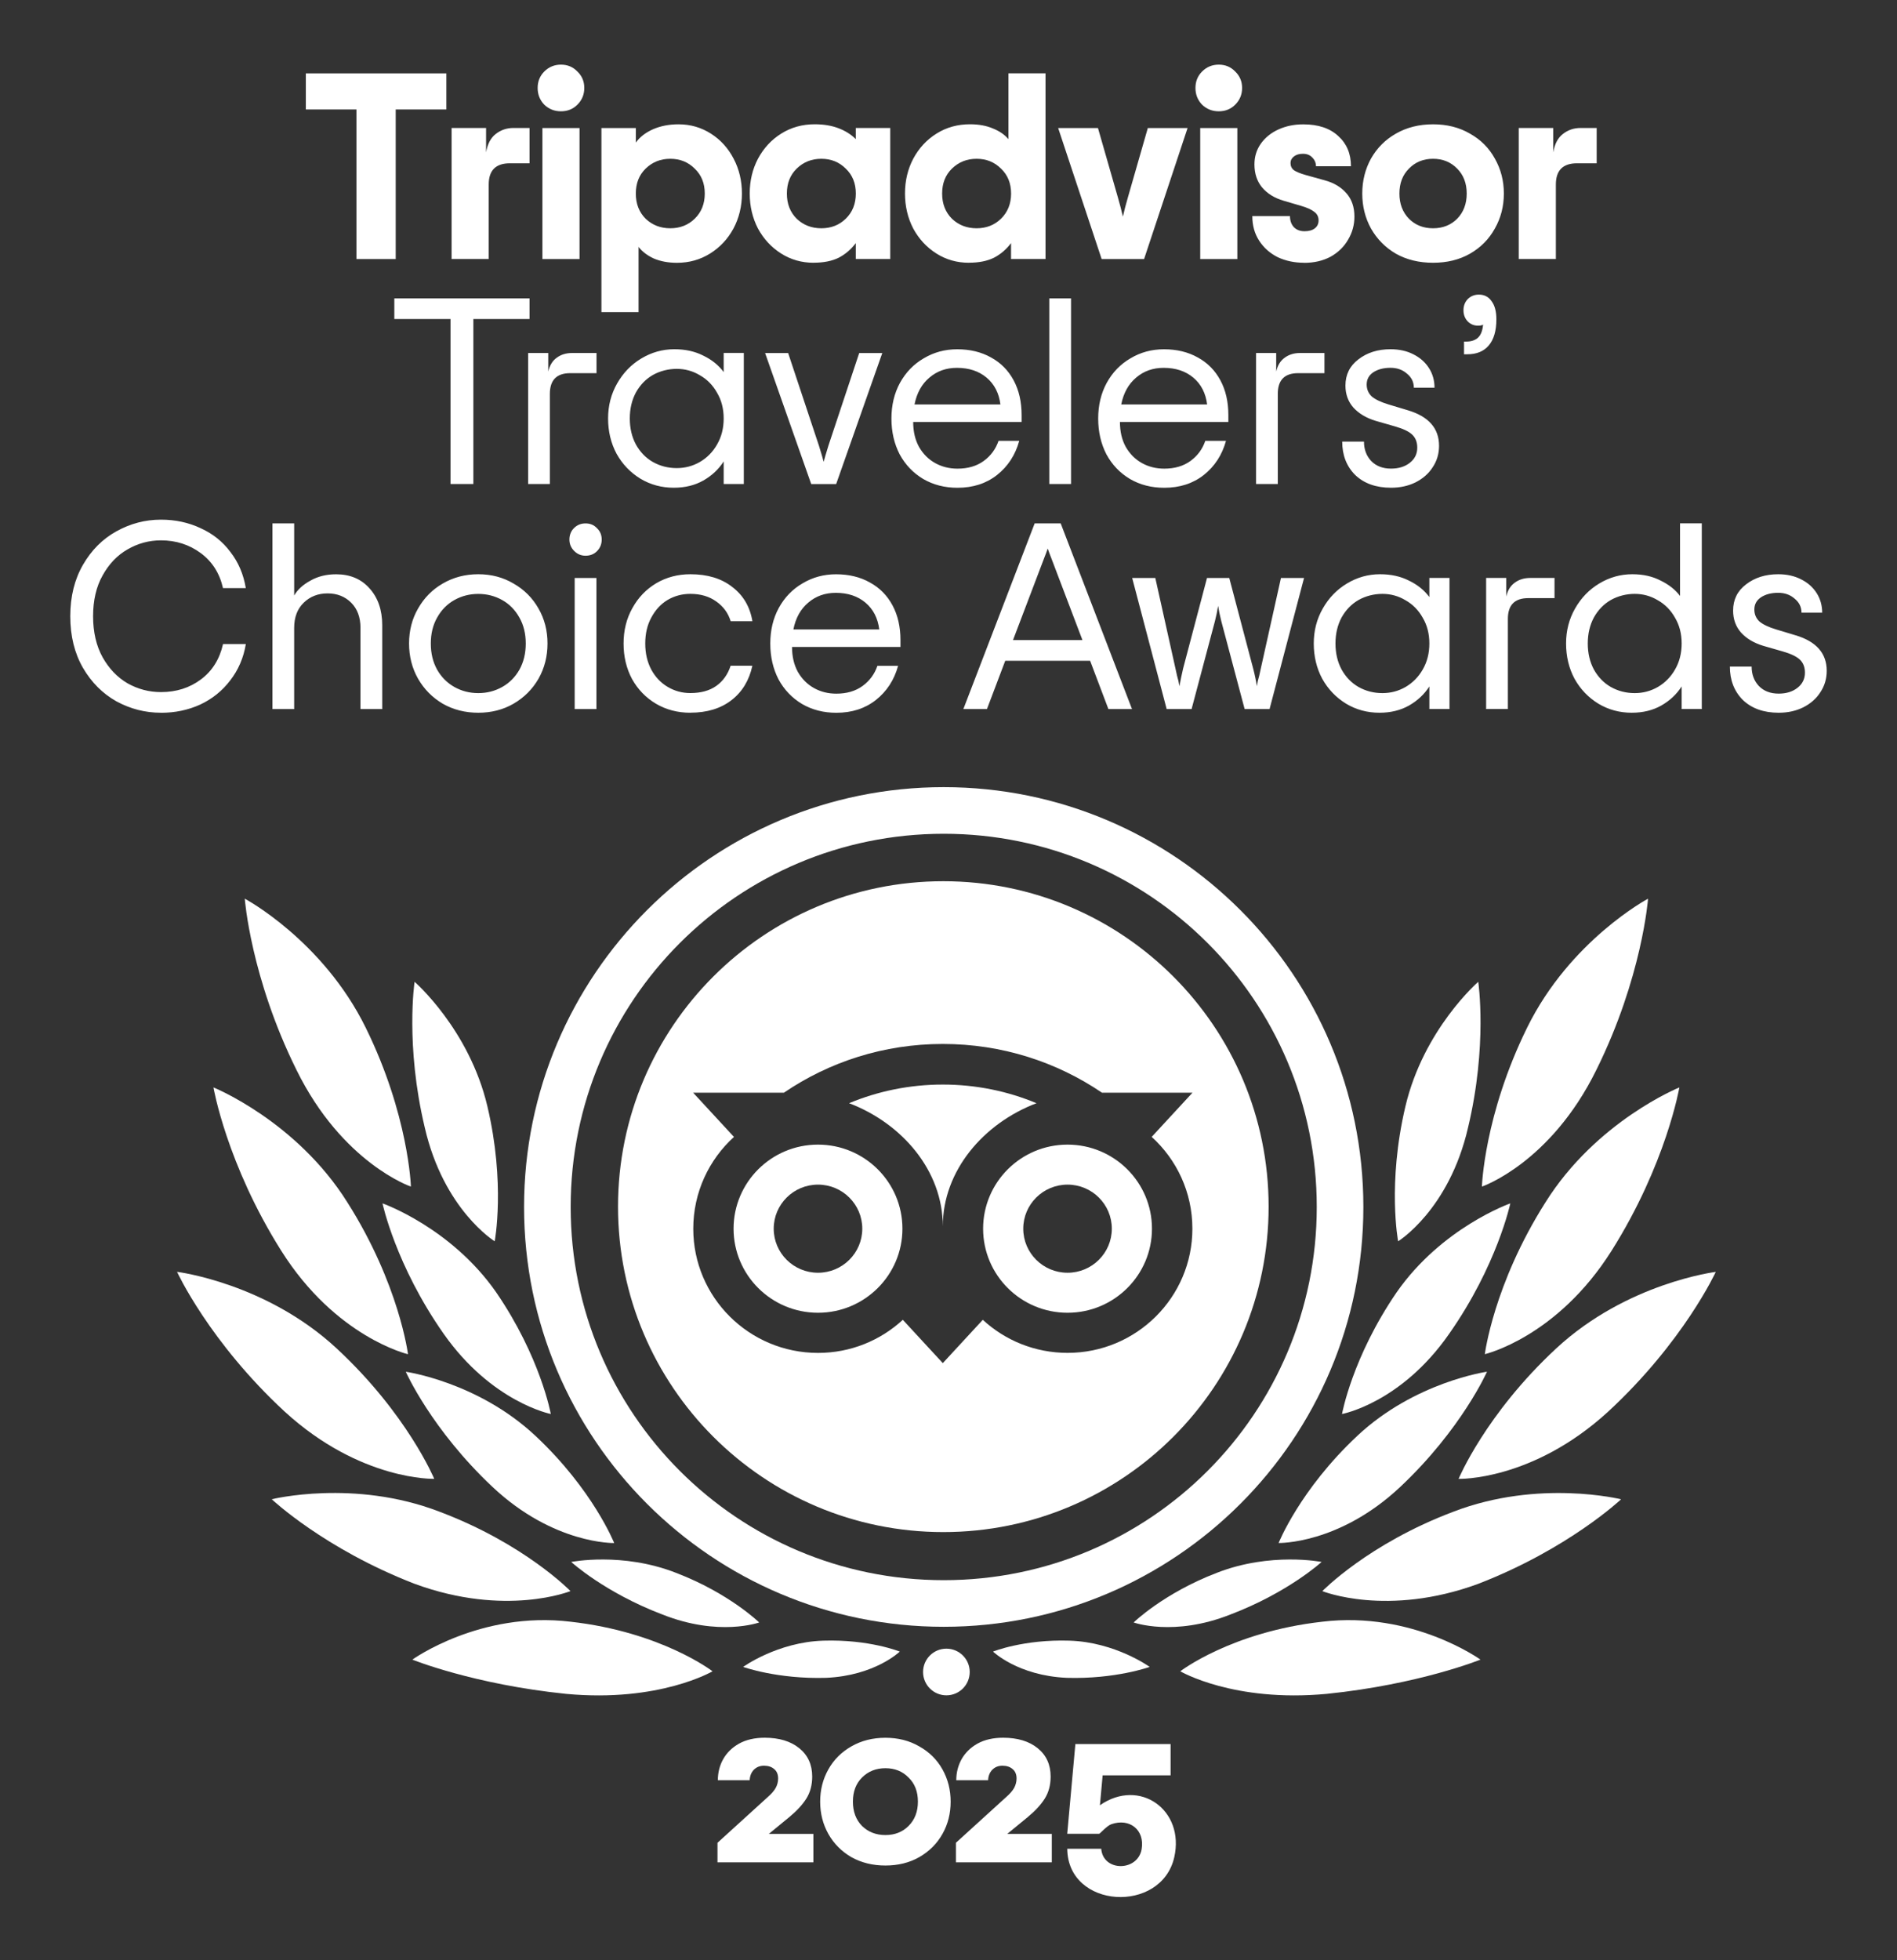 <?xml version="1.0" encoding="UTF-8"?><svg id="Layer_4" xmlns="http://www.w3.org/2000/svg" viewBox="0 0 481.51 497.33"><rect x="0" y="0" width="481.51" height="497.33" fill="#333333" stroke="none"/><defs><style>.cls-1{fill-rule:evenodd;}.cls-1,.cls-2{fill:#fff;}</style></defs><path class="cls-2" d="M113.29,27.77h-12.85v37.96h-9.96V27.77h-12.85v-9.15h35.67v9.15ZM134.41,32.48v8.95h-4.98c-3.59,0-5.38,1.79-5.38,5.38v18.91h-9.42v-33.25h8.75v6.19c.36-2.11,1.17-3.66,2.42-4.64,1.3-1.03,2.8-1.55,4.51-1.55h4.11ZM142.39,28.24c-1.66,0-3.07-.56-4.24-1.68-1.12-1.17-1.68-2.58-1.68-4.24s.56-3.05,1.68-4.17c1.17-1.17,2.58-1.75,4.24-1.75s3.05.58,4.17,1.75c1.17,1.12,1.75,2.51,1.75,4.17s-.58,3.07-1.75,4.24c-1.12,1.12-2.51,1.68-4.17,1.68ZM137.68,32.48h9.42v33.25h-9.42v-33.25ZM152.64,32.48h8.75v3.7c.99-1.39,2.42-2.51,4.31-3.36,1.93-.85,4.11-1.28,6.53-1.28,3.01,0,5.74.79,8.21,2.36,2.47,1.57,4.4,3.7,5.79,6.39,1.39,2.65,2.09,5.59,2.09,8.82s-.72,6.19-2.15,8.88c-1.44,2.65-3.41,4.76-5.92,6.33-2.51,1.57-5.32,2.36-8.41,2.36-2.2,0-4.15-.36-5.86-1.08-1.66-.76-2.96-1.75-3.9-2.96v16.56h-9.42v-46.71ZM170.14,57.92c2.47,0,4.53-.81,6.19-2.42,1.71-1.66,2.56-3.79,2.56-6.39s-.85-4.71-2.56-6.33c-1.66-1.66-3.72-2.49-6.19-2.49s-4.55.83-6.26,2.49c-1.66,1.62-2.49,3.72-2.49,6.33s.83,4.73,2.49,6.39c1.71,1.62,3.79,2.42,6.26,2.42ZM206.53,66.67c-3.05,0-5.81-.79-8.28-2.36-2.47-1.57-4.42-3.68-5.86-6.33-1.39-2.69-2.09-5.65-2.09-8.88s.7-6.17,2.09-8.82c1.44-2.69,3.41-4.82,5.92-6.39,2.51-1.57,5.34-2.36,8.48-2.36,2.29,0,4.31.34,6.06,1.01,1.75.67,3.21,1.59,4.37,2.76v-2.83h8.75v33.25h-8.75v-4.04c-1.17,1.57-2.6,2.8-4.31,3.7-1.7.85-3.84,1.28-6.39,1.28ZM208.48,57.92c2.47,0,4.53-.81,6.19-2.42,1.71-1.66,2.56-3.79,2.56-6.39s-.85-4.71-2.56-6.33c-1.66-1.66-3.72-2.49-6.19-2.49s-4.55.83-6.26,2.49c-1.66,1.62-2.49,3.72-2.49,6.33s.83,4.73,2.49,6.39c1.71,1.62,3.79,2.42,6.26,2.42ZM245.94,66.67c-3.05,0-5.81-.79-8.28-2.36s-4.42-3.68-5.86-6.33c-1.39-2.69-2.09-5.65-2.09-8.88s.7-6.17,2.09-8.82c1.44-2.69,3.41-4.82,5.92-6.39,2.51-1.57,5.34-2.36,8.48-2.36,2.24,0,4.19.36,5.86,1.08,1.66.67,2.96,1.57,3.9,2.69v-16.69h9.42v47.11h-8.75v-4.04c-1.17,1.57-2.6,2.8-4.31,3.7-1.7.85-3.84,1.28-6.39,1.28ZM247.89,57.92c2.47,0,4.53-.81,6.19-2.42,1.7-1.66,2.56-3.79,2.56-6.39s-.85-4.71-2.56-6.33c-1.66-1.66-3.72-2.49-6.19-2.49s-4.55.83-6.26,2.49c-1.66,1.62-2.49,3.72-2.49,6.33s.83,4.73,2.49,6.39c1.7,1.62,3.79,2.42,6.26,2.42ZM268.6,32.48h10.09l5.05,17.57c.49,1.7.92,3.34,1.28,4.91.36-1.57.78-3.21,1.28-4.91l5.05-17.57h10.09l-11.04,33.25h-10.77l-11.04-33.25ZM309.36,28.24c-1.66,0-3.07-.56-4.24-1.68-1.12-1.17-1.68-2.58-1.68-4.24s.56-3.05,1.68-4.17c1.17-1.17,2.58-1.75,4.24-1.75s3.05.58,4.17,1.75c1.17,1.12,1.75,2.51,1.75,4.17s-.58,3.07-1.75,4.24c-1.12,1.12-2.51,1.68-4.17,1.68ZM304.65,32.48h9.42v33.25h-9.42v-33.25ZM330.99,66.67c-2.42,0-4.64-.47-6.66-1.41-1.97-.99-3.54-2.38-4.71-4.17-1.17-1.79-1.75-3.88-1.75-6.26h9.56c0,1.17.34,2.11,1.01,2.83.67.67,1.57,1.01,2.69,1.01s2-.25,2.62-.74c.63-.49.94-1.17.94-2.02,0-.9-.36-1.62-1.08-2.15-.72-.58-1.86-1.1-3.43-1.55l-4.37-1.28c-2.29-.67-4.11-1.79-5.45-3.36-1.3-1.57-1.95-3.52-1.95-5.86,0-1.97.54-3.72,1.62-5.25,1.12-1.57,2.62-2.78,4.51-3.63,1.88-.85,3.97-1.28,6.26-1.28,3.81,0,6.77.99,8.88,2.96,2.15,1.93,3.23,4.49,3.23,7.67h-8.88c0-.85-.31-1.59-.94-2.22-.58-.63-1.37-.94-2.36-.94s-1.7.22-2.29.67c-.58.45-.87,1.01-.87,1.68,0,.76.29,1.37.87,1.82.58.4,1.57.81,2.96,1.21l4.85,1.35c2.33.63,4.17,1.73,5.52,3.3,1.35,1.53,2.02,3.5,2.02,5.92,0,2.11-.54,4.06-1.62,5.86-1.03,1.79-2.51,3.23-4.44,4.31-1.93,1.03-4.17,1.55-6.73,1.55ZM363.75,66.67c-3.54,0-6.69-.76-9.42-2.29-2.69-1.57-4.8-3.7-6.33-6.39-1.48-2.69-2.22-5.65-2.22-8.88s.74-6.19,2.22-8.88c1.53-2.69,3.63-4.8,6.33-6.33,2.74-1.57,5.88-2.36,9.42-2.36s6.66.79,9.35,2.36c2.74,1.53,4.85,3.63,6.33,6.33,1.53,2.69,2.29,5.65,2.29,8.88s-.76,6.19-2.29,8.88c-1.48,2.69-3.59,4.82-6.33,6.39-2.69,1.53-5.81,2.29-9.35,2.29ZM363.75,57.92c2.47,0,4.51-.81,6.12-2.42,1.62-1.66,2.42-3.79,2.42-6.39s-.81-4.71-2.42-6.33c-1.62-1.66-3.66-2.49-6.12-2.49s-4.51.83-6.12,2.49c-1.62,1.62-2.42,3.72-2.42,6.33s.81,4.73,2.42,6.39c1.62,1.62,3.66,2.42,6.12,2.42ZM405.28,32.48v8.95h-4.98c-3.59,0-5.38,1.79-5.38,5.38v18.91h-9.42v-33.25h8.75v6.19c.36-2.11,1.17-3.66,2.42-4.64,1.3-1.03,2.8-1.55,4.51-1.55h4.11ZM134.42,80.95h-14.27v41.86h-5.79v-41.86h-14.27v-5.25h34.32v5.25ZM151.41,89.57v5.11h-6.66c-3.45,0-5.18,1.75-5.18,5.25v22.88h-5.52v-33.25h5.11v4.71c.36-1.57,1.08-2.74,2.15-3.5,1.08-.81,2.4-1.21,3.97-1.21h6.12ZM171.04,123.75c-3.1,0-5.92-.76-8.48-2.29-2.56-1.57-4.58-3.68-6.06-6.33-1.44-2.69-2.15-5.68-2.15-8.95s.76-6.19,2.29-8.88c1.53-2.69,3.57-4.8,6.12-6.33,2.6-1.57,5.41-2.36,8.41-2.36,2.78,0,5.23.54,7.34,1.62,2.15,1.03,3.88,2.42,5.18,4.17v-4.85h5.11v33.25h-5.11v-5.72c-1.3,2.02-3.03,3.63-5.18,4.85-2.15,1.21-4.64,1.82-7.47,1.82ZM171.78,118.77c2.11,0,4.06-.52,5.86-1.55,1.84-1.08,3.3-2.56,4.37-4.44,1.12-1.93,1.68-4.13,1.68-6.6s-.56-4.64-1.68-6.53c-1.08-1.93-2.54-3.41-4.37-4.44-1.79-1.08-3.75-1.62-5.86-1.62s-4.22.52-6.06,1.55c-1.79,1.03-3.23,2.51-4.31,4.44-1.03,1.93-1.55,4.13-1.55,6.6s.52,4.67,1.55,6.6c1.08,1.93,2.51,3.41,4.31,4.44,1.84,1.03,3.86,1.55,6.06,1.55ZM194.19,89.57h5.86l7.81,23.49c.58,1.88.99,3.25,1.21,4.11.22-.85.63-2.22,1.21-4.11l7.81-23.49h5.86l-11.71,33.25h-6.33l-11.71-33.25ZM259.32,107.06h-27.53c0,2.42.49,4.53,1.48,6.33,1.03,1.79,2.4,3.16,4.11,4.11,1.7.94,3.59,1.41,5.65,1.41,2.65,0,4.87-.65,6.66-1.95,1.79-1.3,3.05-3.01,3.77-5.11h5.25c-.99,3.59-2.87,6.48-5.65,8.68-2.74,2.15-6.08,3.23-10.03,3.23-3.23,0-6.12-.74-8.68-2.22-2.56-1.53-4.55-3.61-5.99-6.26-1.39-2.69-2.09-5.72-2.09-9.09s.72-6.37,2.15-9.02c1.48-2.69,3.5-4.78,6.06-6.26,2.56-1.53,5.38-2.29,8.48-2.29,3.28,0,6.15.7,8.61,2.09,2.47,1.35,4.37,3.28,5.72,5.79s2.02,5.45,2.02,8.82v1.75ZM242.9,93.33c-2.74,0-5.07.83-7,2.49-1.93,1.62-3.19,3.88-3.77,6.8h21.8c-.36-2.87-1.53-5.14-3.5-6.8-1.97-1.66-4.49-2.49-7.54-2.49ZM266.34,75.7h5.52v47.11h-5.52v-47.11ZM311.8,107.06h-27.53c0,2.42.49,4.53,1.48,6.33,1.03,1.79,2.4,3.16,4.11,4.11,1.7.94,3.59,1.41,5.65,1.41,2.65,0,4.87-.65,6.66-1.95,1.79-1.3,3.05-3.01,3.77-5.11h5.25c-.99,3.59-2.87,6.48-5.65,8.68-2.74,2.15-6.08,3.23-10.03,3.23-3.23,0-6.12-.74-8.68-2.22-2.56-1.53-4.55-3.61-5.99-6.26-1.39-2.69-2.09-5.72-2.09-9.09s.72-6.37,2.15-9.02c1.48-2.69,3.5-4.78,6.06-6.26,2.56-1.53,5.38-2.29,8.48-2.29,3.28,0,6.15.7,8.61,2.09,2.47,1.35,4.37,3.28,5.72,5.79s2.02,5.45,2.02,8.82v1.75ZM295.37,93.33c-2.74,0-5.07.83-7,2.49-1.93,1.62-3.19,3.88-3.77,6.8h21.8c-.36-2.87-1.53-5.14-3.5-6.8-1.97-1.66-4.49-2.49-7.54-2.49ZM336.18,89.57v5.11h-6.66c-3.46,0-5.18,1.75-5.18,5.25v22.88h-5.52v-33.25h5.11v4.71c.36-1.57,1.08-2.74,2.15-3.5,1.08-.81,2.4-1.21,3.97-1.21h6.12ZM353.08,123.75c-3.81,0-6.84-1.08-9.09-3.23-2.2-2.2-3.3-5.03-3.3-8.48h5.52c0,1.97.61,3.61,1.82,4.91,1.26,1.3,2.94,1.95,5.05,1.95,1.93,0,3.52-.49,4.78-1.48,1.26-.99,1.88-2.27,1.88-3.84,0-1.39-.43-2.49-1.28-3.3-.85-.81-2.31-1.5-4.37-2.09l-4.91-1.41c-2.38-.72-4.26-1.84-5.65-3.36-1.35-1.53-2.02-3.39-2.02-5.59,0-2.78,1.1-5,3.3-6.66,2.2-1.7,4.91-2.56,8.14-2.56,2.2,0,4.13.43,5.79,1.28,1.7.85,3.03,2.02,3.97,3.5s1.41,3.14,1.41,4.98h-5.25c0-1.44-.58-2.62-1.75-3.57-1.12-.99-2.51-1.48-4.17-1.48-1.75,0-3.21.38-4.37,1.14-1.12.76-1.68,1.79-1.68,3.1,0,1.21.43,2.22,1.28,3.03.9.76,2.31,1.44,4.24,2.02l4.91,1.48c5.29,1.57,7.94,4.58,7.94,9.02,0,2.02-.54,3.84-1.62,5.45-1.03,1.62-2.49,2.89-4.37,3.84-1.84.9-3.9,1.35-6.19,1.35ZM371.6,86.67h.54c1.3,0,2.31-.34,3.03-1.01.72-.67,1.14-1.77,1.28-3.3-.27.18-.7.27-1.28.27-1.03,0-1.91-.36-2.62-1.08-.72-.76-1.08-1.7-1.08-2.83s.36-2.06,1.08-2.83c.76-.76,1.71-1.14,2.83-1.14,1.39,0,2.47.56,3.23,1.68.81,1.08,1.21,2.6,1.21,4.58,0,2.92-.65,5.14-1.95,6.66-1.26,1.48-3.07,2.22-5.45,2.22h-.81v-3.23ZM40.86,180.84c-3.99,0-7.76-.96-11.31-2.89-3.5-1.97-6.33-4.8-8.48-8.48-2.15-3.72-3.23-8.1-3.23-13.12s1.08-9.33,3.23-13.06c2.15-3.72,4.98-6.55,8.48-8.48,3.54-1.97,7.31-2.96,11.31-2.96,3.63,0,6.98.72,10.03,2.15,3.1,1.39,5.63,3.41,7.6,6.06,2.02,2.6,3.32,5.65,3.9,9.15h-5.79c-.85-3.77-2.74-6.73-5.65-8.88-2.92-2.15-6.28-3.23-10.09-3.23-3.01,0-5.83.76-8.48,2.29-2.6,1.48-4.71,3.68-6.33,6.6-1.62,2.87-2.42,6.33-2.42,10.36s.81,7.52,2.42,10.43c1.62,2.87,3.72,5.07,6.33,6.6,2.65,1.48,5.47,2.22,8.48,2.22,3.9,0,7.29-1.08,10.16-3.23,2.87-2.15,4.73-5.14,5.59-8.95h5.79c-.58,3.5-1.91,6.57-3.97,9.22-2.02,2.65-4.55,4.69-7.6,6.12-3.05,1.39-6.37,2.09-9.96,2.09ZM69.15,132.79h5.52v18.31c.85-1.48,2.22-2.74,4.11-3.77,1.88-1.08,4.06-1.62,6.53-1.62,3.54,0,6.37,1.19,8.48,3.57,2.15,2.38,3.23,5.5,3.23,9.35v21.27h-5.52v-20.59c0-2.69-.79-4.82-2.36-6.39-1.57-1.57-3.57-2.36-5.99-2.36s-4.44.79-6.06,2.36c-1.62,1.57-2.42,3.7-2.42,6.39v20.59h-5.52v-47.11ZM121.4,180.84c-3.32,0-6.33-.76-9.02-2.29-2.65-1.57-4.73-3.68-6.26-6.33-1.53-2.69-2.29-5.68-2.29-8.95s.76-6.24,2.29-8.88c1.53-2.69,3.61-4.8,6.26-6.33,2.69-1.57,5.7-2.36,9.02-2.36s6.3.79,8.95,2.36c2.69,1.53,4.8,3.63,6.33,6.33,1.53,2.65,2.29,5.61,2.29,8.88s-.76,6.26-2.29,8.95c-1.53,2.65-3.63,4.76-6.33,6.33-2.65,1.53-5.63,2.29-8.95,2.29ZM121.4,175.86c2.2,0,4.22-.52,6.06-1.55,1.84-1.03,3.3-2.49,4.37-4.37,1.08-1.93,1.62-4.15,1.62-6.66s-.54-4.71-1.62-6.6c-1.08-1.93-2.53-3.41-4.37-4.44-1.84-1.03-3.86-1.55-6.06-1.55s-4.22.52-6.06,1.55c-1.84,1.03-3.3,2.51-4.37,4.44-1.08,1.88-1.62,4.08-1.62,6.6s.54,4.73,1.62,6.66c1.08,1.88,2.54,3.34,4.37,4.37,1.84,1.03,3.86,1.55,6.06,1.55ZM148.63,141c-1.12,0-2.09-.4-2.89-1.21-.81-.81-1.21-1.77-1.21-2.89s.38-2.13,1.14-2.89c.81-.81,1.79-1.21,2.96-1.21s2.13.4,2.89,1.21c.81.76,1.21,1.73,1.21,2.89s-.4,2.15-1.21,2.96c-.76.76-1.73,1.14-2.89,1.14ZM145.87,146.65h5.52v33.25h-5.52v-33.25ZM175.24,180.84c-3.23,0-6.15-.76-8.75-2.29-2.56-1.53-4.58-3.61-6.06-6.26-1.44-2.69-2.15-5.7-2.15-9.02s.74-6.3,2.22-8.95c1.48-2.69,3.5-4.8,6.06-6.33,2.6-1.53,5.5-2.29,8.68-2.29,4.35,0,7.9,1.08,10.63,3.23,2.78,2.11,4.49,5,5.11,8.68h-5.52c-.63-2.06-1.84-3.72-3.63-4.98-1.79-1.3-3.99-1.95-6.6-1.95-2.11,0-4.04.52-5.79,1.55-1.71,1.03-3.07,2.51-4.11,4.44-1.03,1.88-1.55,4.08-1.55,6.6s.52,4.73,1.55,6.66c1.03,1.88,2.42,3.34,4.17,4.37,1.75,1.03,3.66,1.55,5.72,1.55,2.69,0,4.89-.61,6.6-1.82,1.7-1.21,2.92-2.92,3.63-5.11h5.52c-.81,3.72-2.58,6.64-5.32,8.75-2.74,2.11-6.21,3.16-10.43,3.16ZM228.57,164.15h-27.53c0,2.42.49,4.53,1.48,6.33,1.03,1.79,2.4,3.16,4.11,4.11s3.59,1.41,5.65,1.41c2.65,0,4.87-.65,6.66-1.95,1.79-1.3,3.05-3.01,3.77-5.11h5.25c-.99,3.59-2.87,6.48-5.65,8.68-2.74,2.15-6.08,3.23-10.03,3.23-3.23,0-6.12-.74-8.68-2.22-2.56-1.53-4.55-3.61-5.99-6.26-1.39-2.69-2.09-5.72-2.09-9.09s.72-6.37,2.15-9.02c1.48-2.69,3.5-4.78,6.06-6.26,2.56-1.53,5.38-2.29,8.48-2.29,3.28,0,6.15.7,8.61,2.09,2.47,1.35,4.37,3.28,5.72,5.79s2.02,5.45,2.02,8.82v1.75ZM212.15,150.42c-2.74,0-5.07.83-7,2.49-1.93,1.62-3.19,3.88-3.77,6.8h21.8c-.36-2.87-1.53-5.14-3.5-6.8s-4.49-2.49-7.54-2.49ZM276.7,167.65h-21.54l-4.64,12.25h-5.99l18.1-47.11h6.6l18.1,47.11h-5.99l-4.64-12.25ZM274.75,162.4l-7.6-19.99c-.63-1.62-1.03-2.69-1.21-3.23-.18.54-.58,1.62-1.21,3.23l-7.6,19.99h17.63ZM287.39,146.65h5.86l5.11,22.95.4,1.82c.27.9.47,1.79.61,2.69.27-1.48.58-2.98.94-4.51l6.06-22.95h5.65l6.06,22.95c.4,1.53.72,3.03.94,4.51.13-.9.34-1.79.61-2.69l.4-1.82,5.11-22.95h5.86l-8.75,33.25h-6.33l-5.92-22.28c-.36-1.44-.63-2.74-.81-3.9-.18,1.17-.45,2.47-.81,3.9l-5.92,22.28h-6.33l-8.75-33.25ZM350.16,180.84c-3.1,0-5.92-.76-8.48-2.29-2.56-1.57-4.58-3.68-6.06-6.33-1.44-2.69-2.15-5.68-2.15-8.95s.76-6.19,2.29-8.88c1.53-2.69,3.57-4.8,6.12-6.33,2.6-1.57,5.41-2.36,8.41-2.36,2.78,0,5.23.54,7.34,1.62,2.15,1.03,3.88,2.42,5.18,4.17v-4.85h5.11v33.25h-5.11v-5.72c-1.3,2.02-3.03,3.63-5.18,4.85-2.15,1.21-4.64,1.82-7.47,1.82ZM350.9,175.86c2.11,0,4.06-.52,5.86-1.55,1.84-1.08,3.3-2.56,4.37-4.44,1.12-1.93,1.68-4.13,1.68-6.6s-.56-4.64-1.68-6.53c-1.08-1.93-2.54-3.41-4.37-4.44-1.79-1.08-3.75-1.62-5.86-1.62s-4.22.52-6.06,1.55c-1.79,1.03-3.23,2.51-4.31,4.44-1.03,1.93-1.55,4.13-1.55,6.6s.52,4.67,1.55,6.6c1.08,1.93,2.51,3.41,4.31,4.44,1.84,1.03,3.86,1.55,6.06,1.55ZM394.58,146.65v5.11h-6.66c-3.45,0-5.18,1.75-5.18,5.25v22.88h-5.52v-33.25h5.11v4.71c.36-1.57,1.08-2.74,2.15-3.5,1.08-.81,2.4-1.21,3.97-1.21h6.12ZM414.2,180.84c-3.1,0-5.92-.76-8.48-2.29-2.56-1.57-4.58-3.68-6.06-6.33-1.44-2.69-2.15-5.68-2.15-8.95s.76-6.19,2.29-8.88c1.53-2.69,3.57-4.8,6.12-6.33,2.6-1.57,5.41-2.36,8.41-2.36,2.74,0,5.14.54,7.2,1.62,2.11,1.03,3.75,2.33,4.91,3.9v-18.44h5.52v47.11h-5.11v-5.72c-1.3,2.02-3.03,3.63-5.18,4.85-2.15,1.21-4.64,1.82-7.47,1.82ZM414.94,175.86c2.11,0,4.06-.52,5.86-1.55,1.84-1.08,3.3-2.56,4.37-4.44,1.12-1.93,1.68-4.13,1.68-6.6s-.56-4.64-1.68-6.53c-1.08-1.93-2.54-3.41-4.37-4.44-1.79-1.08-3.75-1.62-5.86-1.62s-4.22.52-6.06,1.55c-1.79,1.03-3.23,2.51-4.31,4.44-1.03,1.93-1.55,4.13-1.55,6.6s.52,4.67,1.55,6.6c1.08,1.93,2.51,3.41,4.31,4.44,1.84,1.03,3.86,1.55,6.06,1.55ZM451.48,180.84c-3.81,0-6.84-1.08-9.09-3.23-2.2-2.2-3.3-5.03-3.3-8.48h5.52c0,1.97.61,3.61,1.82,4.91,1.26,1.3,2.94,1.95,5.05,1.95,1.93,0,3.52-.49,4.78-1.48,1.26-.99,1.88-2.27,1.88-3.84,0-1.39-.43-2.49-1.28-3.3-.85-.81-2.31-1.5-4.37-2.09l-4.91-1.41c-2.38-.72-4.26-1.84-5.65-3.36-1.35-1.53-2.02-3.39-2.02-5.59,0-2.78,1.1-5,3.3-6.66,2.2-1.7,4.91-2.56,8.14-2.56,2.2,0,4.13.43,5.79,1.28,1.71.85,3.03,2.02,3.97,3.5s1.41,3.14,1.41,4.98h-5.25c0-1.44-.58-2.62-1.75-3.57-1.12-.99-2.51-1.48-4.17-1.48-1.75,0-3.21.38-4.37,1.14-1.12.76-1.68,1.79-1.68,3.1,0,1.21.43,2.22,1.28,3.03.9.76,2.31,1.44,4.24,2.02l4.91,1.48c5.29,1.57,7.94,4.58,7.94,9.02,0,2.02-.54,3.84-1.62,5.45-1.03,1.62-2.49,2.89-4.37,3.84-1.84.9-3.9,1.35-6.19,1.35Z"/><path class="cls-2" d="M182.11,467.57l12.81-11.65c.88-.77,1.54-1.52,1.96-2.25.42-.77.63-1.58.63-2.42,0-1.04-.33-1.83-.98-2.37-.65-.58-1.52-.87-2.6-.87s-1.9.35-2.6,1.04c-.65.69-1,1.58-1.04,2.65h-8.08c0-1.92.44-3.69,1.33-5.31.92-1.65,2.27-2.98,4.04-3.98,1.81-1,3.98-1.5,6.52-1.5,3.65,0,6.58.88,8.77,2.65,2.19,1.77,3.29,4.17,3.29,7.21,0,2.15-.5,4.02-1.5,5.6-1,1.58-2.46,3.15-4.38,4.73l-5.13,4.21h11.31v7.21h-24.34v-4.96ZM224.74,473.33c-3.23,0-6.11-.71-8.65-2.13-2.5-1.46-4.44-3.42-5.83-5.88-1.38-2.46-2.08-5.19-2.08-8.19s.69-5.73,2.08-8.19c1.38-2.46,3.33-4.4,5.83-5.83,2.54-1.46,5.42-2.19,8.65-2.19s6.1.73,8.6,2.19c2.54,1.42,4.5,3.36,5.88,5.83,1.38,2.46,2.08,5.19,2.08,8.19s-.69,5.73-2.08,8.19c-1.38,2.46-3.35,4.42-5.88,5.88-2.5,1.42-5.36,2.13-8.6,2.13ZM224.74,465.6c2.38,0,4.35-.77,5.88-2.31,1.58-1.58,2.37-3.63,2.37-6.17s-.79-4.58-2.37-6.11c-1.54-1.58-3.5-2.37-5.88-2.37s-4.36.79-5.94,2.37c-1.54,1.54-2.31,3.58-2.31,6.11s.77,4.6,2.31,6.17c1.58,1.54,3.56,2.31,5.94,2.31ZM242.63,467.57l12.81-11.65c.88-.77,1.54-1.52,1.96-2.25.42-.77.63-1.58.63-2.42,0-1.04-.33-1.83-.98-2.37-.65-.58-1.52-.87-2.6-.87s-1.9.35-2.6,1.04c-.65.69-1,1.58-1.04,2.65h-8.08c0-1.92.44-3.69,1.33-5.31.92-1.65,2.27-2.98,4.04-3.98,1.81-1,3.98-1.5,6.52-1.5,3.65,0,6.58.88,8.77,2.65,2.19,1.77,3.29,4.17,3.29,7.21,0,2.15-.5,4.02-1.5,5.6s-2.46,3.15-4.38,4.73l-5.13,4.21h11.31v7.21h-24.34v-4.96ZM297.13,442.52v7.93h-17.25l-.69,7.59c10.06-7.01,21.59,1.19,18.87,13.19-3.27,14.42-27.04,13.14-27.16-2.15h8.62c.48,5.91,9.31,5.78,10.26.09.82-4.89-3.06-7.94-7.69-6.32-1.17.41-2.89,2.43-3.09,2.43h-8.11l2.07-22.77h24.15Z"/><path class="cls-2" d="M239.54,199.72c-58.81,0-106.52,47.71-106.52,106.52s47.71,106.52,106.52,106.52,106.52-47.71,106.52-106.52-47.71-106.52-106.52-106.52ZM239.54,400.93c-52.34,0-94.69-42.35-94.69-94.69s42.35-94.69,94.69-94.69,94.69,42.35,94.69,94.69-42.35,94.69-94.69,94.69Z"/><path class="cls-2" d="M180.86,424.05s-12.95-9.99-36.06-12.58c-22.93-2.77-40.13,9.62-40.13,9.62,0,0,15.53,6.29,39.02,8.69,23.67,2.22,37.17-5.73,37.17-5.73Z"/><path class="cls-2" d="M144.8,403.7s-11.65-12.02-33.29-20.16c-21.64-8.32-42.53-3.14-42.53-3.14,0,0,13.32,12.58,36.25,21.45,23.12,8.51,39.58,1.85,39.58,1.85Z"/><path class="cls-2" d="M110.22,375.22s-6.84-16.46-24.78-33.1c-17.94-16.64-40.5-19.42-40.5-19.42,0,0,8.14,17.75,27.37,35.51,19.23,17.57,37.91,17.01,37.91,17.01Z"/><path class="cls-2" d="M103.56,343.6s-2.22-17.75-15.35-38.47c-12.95-20.71-34.03-29.22-34.03-29.22,0,0,3.33,19.42,17.2,41.43,13.87,22.01,32.18,26.26,32.18,26.26Z"/><path class="cls-2" d="M104.3,301.07s-.55-18.12-11.47-40.32c-10.91-22.19-30.7-32.73-30.7-32.73,0,0,1.48,19.97,13.13,43.46,11.65,23.67,29.03,29.59,29.03,29.59Z"/><path class="cls-2" d="M155.89,391.5s-5.36-13.5-19.97-27.18c-14.61-13.69-32.92-16.27-32.92-16.27,0,0,6.47,14.61,22.01,29.22,15.53,14.61,30.88,14.24,30.88,14.24Z"/><path class="cls-2" d="M192.7,411.66s-7.58-7.4-21.08-12.58c-13.68-5.36-26.63-2.77-26.63-2.77,0,0,8.51,7.77,23.12,13.32,14.42,5.73,24.6,2.03,24.6,2.03Z"/><path class="cls-2" d="M228.39,419.05s-7.77-3.14-19.42-2.77c-11.65.37-20.34,6.66-20.34,6.66,0,0,8.69,3.14,21.08,2.77,12.39-.56,18.68-6.66,18.68-6.66Z"/><path class="cls-2" d="M139.81,358.77s-2.59-14.42-13.87-30.88c-11.47-16.46-28.85-22.56-28.85-22.56,0,0,3.33,15.72,15.53,33.1,12.21,17.38,27.19,20.34,27.19,20.34Z"/><path class="cls-2" d="M125.57,314.94s2.77-14.61-1.85-34.21c-4.62-19.6-18.49-31.62-18.49-31.62,0,0-2.4,16.09,2.59,36.99,4.81,20.9,17.75,28.85,17.75,28.85Z"/><path class="cls-2" d="M299.59,424.05s12.94-9.99,36.06-12.58c22.93-2.77,40.13,9.62,40.13,9.62,0,0-15.53,6.29-39.02,8.69-23.67,2.22-37.17-5.73-37.17-5.73Z"/><path class="cls-2" d="M335.65,403.71s11.65-12.02,33.29-20.16c21.64-8.32,42.53-3.14,42.53-3.14,0,0-13.32,12.58-36.25,21.45-23.12,8.51-39.58,1.85-39.58,1.85Z"/><path class="cls-2" d="M370.23,375.23s6.84-16.46,24.78-33.1c17.94-16.64,40.5-19.42,40.5-19.42,0,0-8.14,17.75-27.37,35.51-19.23,17.57-37.91,17.01-37.91,17.01Z"/><path class="cls-2" d="M376.89,343.6s2.22-17.75,15.35-38.47c12.95-20.71,34.03-29.22,34.03-29.22,0,0-3.33,19.42-17.2,41.42-13.87,22.01-32.18,26.26-32.18,26.26Z"/><path class="cls-2" d="M376.15,301.07s.55-18.12,11.47-40.32c10.91-22.19,30.7-32.73,30.7-32.73,0,0-1.48,19.97-13.13,43.46-11.65,23.67-29.03,29.59-29.03,29.59Z"/><path class="cls-2" d="M324.55,391.5s5.36-13.5,19.97-27.19c14.61-13.69,32.92-16.27,32.92-16.27,0,0-6.47,14.61-22.01,29.22-15.53,14.61-30.88,14.24-30.88,14.24Z"/><path class="cls-2" d="M287.75,411.66s7.58-7.4,21.08-12.58c13.68-5.36,26.63-2.77,26.63-2.77,0,0-8.51,7.77-23.12,13.32-14.42,5.73-24.6,2.03-24.6,2.03Z"/><path class="cls-2" d="M252.06,419.05s7.77-3.14,19.42-2.77c11.65.37,20.34,6.66,20.34,6.66,0,0-8.69,3.14-21.08,2.77-12.39-.56-18.68-6.66-18.68-6.66Z"/><path class="cls-2" d="M340.64,358.77s2.59-14.42,13.87-30.88c11.47-16.46,28.85-22.56,28.85-22.56,0,0-3.33,15.72-15.53,33.1-12.21,17.57-27.18,20.34-27.18,20.34Z"/><path class="cls-2" d="M354.88,314.94s-2.77-14.61,1.85-34.21c4.62-19.6,18.49-31.62,18.49-31.62,0,0,2.4,16.09-2.59,36.99-4.81,20.9-17.75,28.85-17.75,28.85Z"/><path class="cls-2" d="M240.22,430.15c3.27,0,5.92-2.65,5.92-5.92s-2.65-5.92-5.92-5.92-5.92,2.65-5.92,5.92,2.65,5.92,5.92,5.92Z"/><path class="cls-1" d="M239.44,388.73c45.6,0,82.57-36.97,82.57-82.57s-36.97-82.57-82.57-82.57-82.57,36.97-82.57,82.57,36.97,82.57,82.57,82.57ZM207.63,322.93c6.21,0,11.24-5.01,11.24-11.18s-5.03-11.18-11.24-11.18-11.24,5.01-11.24,11.18,5.03,11.18,11.24,11.18ZM259.73,311.75c0-6.17,5.03-11.18,11.24-11.18s11.24,5.01,11.24,11.18-5.03,11.18-11.24,11.18-11.24-5.01-11.24-11.18ZM249.54,311.75c0,11.78,9.6,21.33,21.43,21.33s21.43-9.55,21.43-21.33-9.6-21.33-21.43-21.33-21.43,9.55-21.43,21.33ZM215.52,279.91c13.53,5.15,23.79,17.19,23.79,31.22,0-14.03,10.26-26.07,23.78-31.22-7.32-3.05-15.36-4.73-23.79-4.73s-16.46,1.69-23.78,4.73ZM186.2,311.75c0,11.78,9.6,21.33,21.43,21.33s21.43-9.55,21.43-21.33-9.6-21.33-21.43-21.33-21.43,9.55-21.43,21.33ZM302.69,277.24l-10.36,11.22c6.35,5.76,10.33,14.06,10.33,23.29,0,17.4-14.19,31.51-31.68,31.51-8.31,0-15.87-3.18-21.52-8.39l-10.15,10.99-10.15-10.99c-5.65,5.21-13.21,8.4-21.52,8.4-17.49,0-31.67-14.11-31.67-31.51,0-9.22,3.98-17.53,10.33-23.29l-10.36-11.22h23.03c11.49-7.81,25.34-12.37,40.34-12.37s28.91,4.56,40.41,12.37h22.97Z"/></svg>